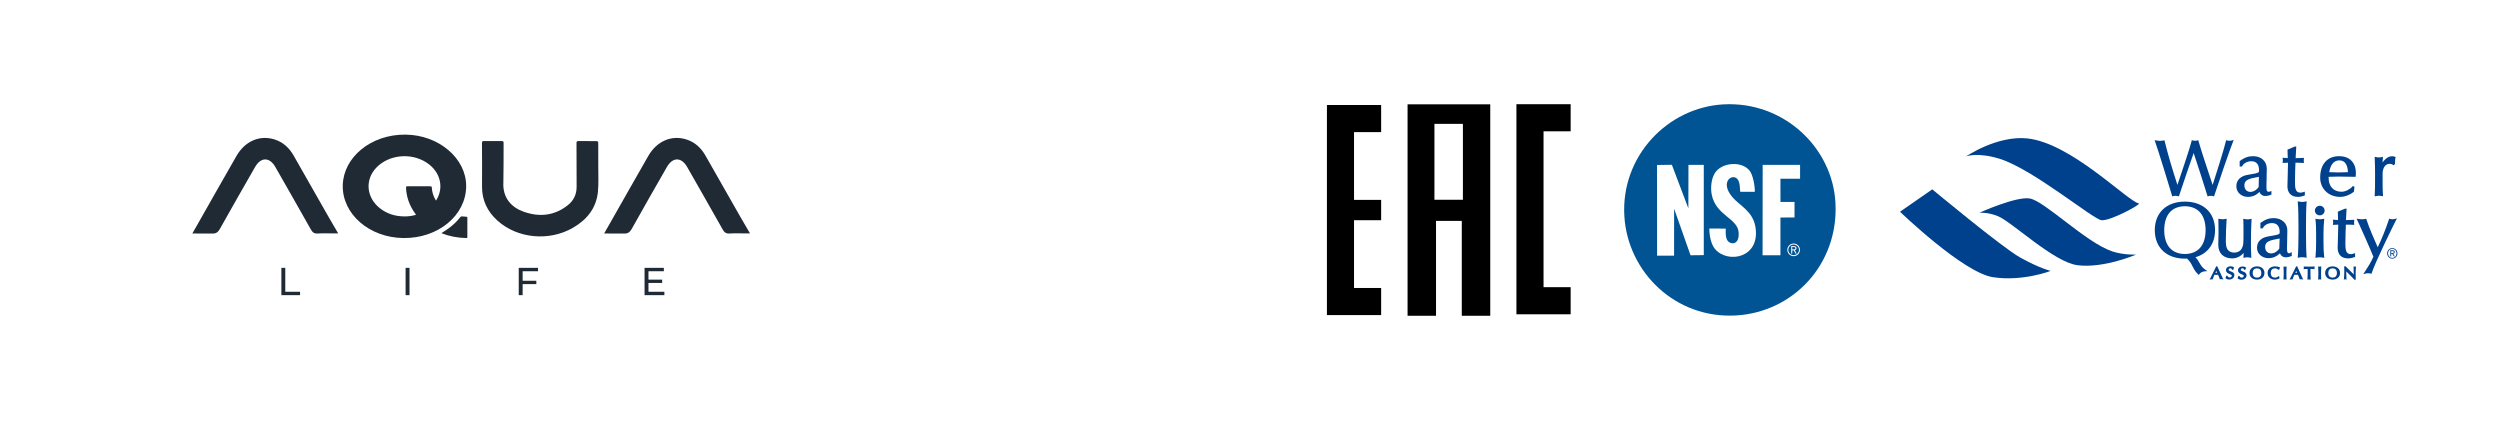 <?xml version="1.0" encoding="UTF-8"?> <svg xmlns="http://www.w3.org/2000/svg" width="390" height="67" viewBox="0 0 390 67" fill="none"><rect width="390" height="67" fill="white"></rect><path d="M93.326 22.64C93.326 24.036 93.335 24.726 93.331 26.048C93.326 27.332 93.402 28.625 93.278 29.899C93.03 32.464 91.567 34.263 89.4 35.523C85.688 37.683 80.738 37.227 77.618 34.429C76.044 33.017 75.182 31.256 75.196 29.102C75.21 26.947 75.212 24.793 75.189 22.64C75.187 22.521 75.187 22.365 75.188 22.237C75.188 22.107 75.294 22.002 75.424 22.002C75.545 22.002 75.693 22.002 75.819 22.002C76.583 22.002 77.95 22.002 77.95 22.002L78.323 22.002C78.454 22.002 78.56 22.108 78.56 22.239C78.56 22.358 78.56 22.498 78.56 22.605C78.56 24.534 78.56 26.458 78.526 28.414C78.382 30.91 79.828 32.362 81.672 33.02C84.147 33.902 86.496 33.67 88.594 31.997C89.502 31.273 89.967 30.3 89.953 29.102C89.929 26.947 89.96 24.793 89.936 22.64C89.935 22.513 89.935 22.368 89.935 22.244C89.936 22.113 90.042 22.007 90.173 22.007C90.291 22.007 90.432 22.007 90.574 22.007C91.398 22.007 92.226 22.015 93.089 22.016C93.22 22.016 93.326 22.122 93.326 22.253V22.64Z" fill="#1F2A34"></path><path d="M94.243 36.425C94.53 35.91 94.779 35.49 95.009 35.087C97.05 31.496 99.082 27.901 101.137 24.323C102.457 22.023 104.74 21.034 107.042 21.744C108.393 22.161 109.36 23.058 110.052 24.273C111.88 27.484 113.71 30.694 115.538 33.905C115.986 34.69 116.508 35.547 117.001 36.411C116.764 36.411 116.543 36.411 116.399 36.411C115.529 36.416 114.659 36.375 113.791 36.427C113.248 36.461 112.987 36.24 112.736 35.794C110.906 32.541 109.05 29.301 107.201 26.058C106.3 24.48 104.946 24.47 104.034 26.058C102.192 29.261 100.362 32.467 98.558 35.692C98.261 36.219 97.951 36.468 97.323 36.432C96.377 36.425 95.547 36.425 94.48 36.425H94.243Z" fill="#1F2A34"></path><path d="M30 36.425C30.287 35.91 30.536 35.49 30.766 35.087C32.807 31.496 34.838 27.901 36.894 24.323C38.214 22.023 40.497 21.034 42.799 21.744C44.15 22.161 45.117 23.058 45.809 24.273C47.637 27.484 49.467 30.694 51.295 33.905C51.743 34.69 52.264 35.547 52.758 36.411C52.52 36.411 52.3 36.411 52.155 36.411C51.285 36.416 50.415 36.375 49.548 36.427C49.005 36.461 48.744 36.24 48.493 35.794C46.663 32.541 44.807 29.301 42.958 26.058C42.057 24.48 40.703 24.47 39.79 26.058C37.949 29.261 36.118 32.467 34.314 35.692C34.018 36.219 33.708 36.468 33.079 36.432C32.133 36.425 31.304 36.425 30.237 36.425H30Z" fill="#1F2A34"></path><path d="M72.723 29.078C72.677 33.614 68.354 37.192 62.948 37.135C57.618 37.08 53.368 33.387 53.471 28.906C53.57 24.56 57.84 20.943 63.273 21.001C68.463 21.056 72.767 24.722 72.723 29.079V29.078ZM68.02 31.287C69.233 29.47 68.882 26.835 66.461 25.311C64.039 23.786 60.662 24.146 58.742 26.118C56.889 28.019 57.126 30.829 59.295 32.511C60.401 33.368 61.719 33.78 63.224 33.761C63.794 33.753 64.347 33.674 64.907 33.508C64.839 33.412 64.798 33.354 64.757 33.297C63.866 32.06 63.398 30.718 63.34 29.272C63.334 29.106 63.394 29.06 63.586 29.061C64.759 29.068 65.931 29.069 67.103 29.061C67.306 29.059 67.36 29.114 67.367 29.281C67.394 29.912 67.576 30.515 67.89 31.089C67.922 31.148 67.965 31.203 68.021 31.287H68.02Z" fill="#1F2A34"></path><path d="M68.876 36.355C69.172 36.165 69.461 35.988 69.738 35.798C70.535 35.254 71.219 34.619 71.786 33.897C71.883 33.774 71.983 33.737 72.148 33.761C72.342 33.788 72.54 33.802 72.737 33.81C72.857 33.814 72.907 33.847 72.907 33.952C72.905 34.966 72.905 35.982 72.906 36.996C72.906 37.1 72.857 37.139 72.734 37.136C71.407 37.103 70.135 36.874 68.928 36.401C68.916 36.397 68.908 36.384 68.877 36.356L68.876 36.355Z" fill="#1F2A34"></path><path d="M43.895 46.045V41.784H44.503V45.515H46.81V46.045H43.895ZM63.274 46.045V41.784H63.883V46.045H63.274ZM81.471 43.799H83.668V44.322H81.471V43.799ZM81.532 46.045H80.923V41.784H83.93V42.314H81.532V46.045ZM101.106 43.622H103.297V44.14H101.106V43.622ZM101.161 45.515H103.644V46.045H100.552V41.784H103.559V42.314H101.161V45.515Z" fill="#1F2A34"></path><path d="M215.458 16.381H207V49.154H215.458V44.925H211.229V34.353H215.458V31.182H211.229V20.61H215.458V16.381Z" fill="black"></path><path d="M232.479 49.26H228.038V34.459H224.021V49.26H219.581V16.275H232.479V49.26ZM223.771 19.321V31.162H228.212V19.321H223.771Z" fill="black"></path><path d="M245.021 16.256H236.563V49.029H245.021V44.8H240.792V20.485H245.021V16.256Z" fill="black"></path><g clip-path="url(#clip0_2389_119)"><path fill-rule="evenodd" clip-rule="evenodd" d="M253.402 33.753C253.945 42.477 261.379 49.772 270.851 49.208C279.766 48.675 286.805 41.216 286.336 31.715C285.908 23.027 278.249 15.768 268.864 16.282C260.147 16.759 252.816 24.383 253.402 33.753Z" fill="#005494"></path><path fill-rule="evenodd" clip-rule="evenodd" d="M280.006 39.045L280.273 39.552H280.08L279.833 39.062H279.591V39.552H279.428V38.393H279.888C280.09 38.393 280.255 38.525 280.255 38.727C280.255 38.874 280.15 39 280.006 39.045V39.045ZM279.591 38.907H279.894C279.999 38.907 280.082 38.824 280.082 38.727C280.082 38.631 279.999 38.547 279.894 38.547H279.591V38.907Z" fill="white"></path><path fill-rule="evenodd" clip-rule="evenodd" d="M279.807 37.99C280.352 37.99 280.793 38.432 280.793 38.976C280.793 39.521 280.352 39.962 279.807 39.962C279.263 39.962 278.821 39.521 278.821 38.976C278.821 38.432 279.263 37.99 279.807 37.99ZM279.807 38.148C280.265 38.148 280.636 38.519 280.636 38.977C280.636 39.434 280.265 39.805 279.807 39.805C279.35 39.805 278.979 39.434 278.979 38.977C278.979 38.519 279.35 38.148 279.807 38.148Z" fill="white"></path><path fill-rule="evenodd" clip-rule="evenodd" d="M269.214 35.659C269.208 36.269 269.164 36.949 269.44 37.45C269.848 38.193 271.416 38.358 271.221 36.193C271.028 34.048 267.689 33.607 267.034 30.386C266.806 29.259 266.985 27.883 267.495 27.036C268.542 25.296 271.801 25.057 272.982 26.685C273.438 27.314 273.761 28.833 273.754 29.92L271.471 29.917C271.39 29.251 271.466 28.716 271.172 28.138C270.504 26.826 268.112 28.218 270.246 30.743C271.365 32.068 273.415 32.928 273.837 35.347C274.691 40.238 269.526 41.206 267.542 38.841C267.014 38.212 266.663 37.019 266.652 35.653L269.214 35.659Z" fill="white"></path><path fill-rule="evenodd" clip-rule="evenodd" d="M280.812 27.88H277.747L277.754 31.501H279.946V33.921L277.747 33.935V39.823H274.961L274.976 25.717H280.812V27.88Z" fill="white"></path><path fill-rule="evenodd" clip-rule="evenodd" d="M258.495 25.738L260.811 25.709L263.385 32.505L263.399 25.716H265.789V39.8L263.722 39.822L261.163 32.557L261.156 39.881L258.506 39.888L258.495 25.738Z" fill="white"></path></g><path d="M296.401 33.029L301.432 29.537C301.432 29.537 312.335 38.603 315.141 40.168C318.155 41.849 319.901 42.263 319.901 42.263C319.901 42.263 315.581 43.945 310.912 43.246C306.243 42.535 296.401 33.029 296.401 33.029Z" fill="#00418D"></path><path d="M333.662 31.736C334.128 31.814 329.175 34.53 327.817 34.349C326.459 34.168 317.224 26.46 312.038 24.804C308.546 23.692 306.723 24.39 306.723 24.39C306.723 24.39 311.482 21.144 316.177 21.584C323.07 22.244 331.929 31.439 333.662 31.736Z" fill="#00418D"></path><path d="M308.791 33.185C308.791 33.185 314.495 30.611 316.628 30.96C318.982 31.348 325.436 37.892 329.575 39.237C331.321 39.807 333.235 39.716 333.235 39.716C333.235 39.716 328.165 41.902 324.078 41.371C320.379 40.893 313.925 34.659 311.688 33.728C310.175 33.094 308.791 33.185 308.791 33.185Z" fill="#00418D"></path><path d="M373.742 24.506L373.599 24.454C373.431 24.39 373.315 24.377 373.16 24.377C372.629 24.377 372.099 24.726 371.672 25.36C371.685 25.178 371.698 24.959 371.724 24.661L371.75 24.467L371.556 24.506C371.401 24.545 371.246 24.558 371.103 24.558C370.948 24.558 370.793 24.532 370.625 24.493L370.444 24.454L370.457 24.635C370.508 25.683 370.508 26.524 370.508 27.157V27.545C370.508 28.916 370.508 29.86 370.457 30.455L370.444 30.636L370.625 30.598C370.806 30.559 370.948 30.546 371.103 30.533C371.246 30.533 371.414 30.559 371.556 30.585L371.75 30.623L371.737 30.429C371.685 29.873 371.685 29.239 371.685 27.106C371.685 26.187 372.112 25.554 372.785 25.554C372.992 25.541 373.25 25.657 373.276 25.696L373.367 25.786L373.47 25.709L373.561 25.644L373.625 25.605V25.528C373.625 25.204 373.638 24.726 373.703 24.597L373.742 24.506ZM364.805 26.899C364.352 26.899 363.835 26.873 363.369 26.86C363.473 26.032 363.912 25.01 364.921 25.023C365.503 25.023 365.827 25.295 366.021 25.683C366.202 26.032 366.266 26.472 366.279 26.86C365.801 26.886 365.283 26.899 364.805 26.899ZM364.895 24.364C363.964 24.364 363.214 24.687 362.71 25.282C362.205 25.864 361.947 26.705 361.947 27.713C361.947 29.408 363.227 30.714 365.051 30.714C365.852 30.714 366.667 30.352 367.172 29.938L367.21 29.899L367.301 29.149L367.159 29.071L367.055 29.007L366.978 29.097C366.577 29.55 365.839 29.925 365.245 29.912C363.964 29.899 363.279 29.007 363.266 27.791C363.266 27.726 363.266 27.649 363.266 27.584C363.757 27.571 364.249 27.545 364.74 27.545C365.607 27.545 366.473 27.571 367.353 27.584H367.482L367.495 27.455C367.508 27.3 367.521 27.131 367.521 26.963C367.521 26.265 367.314 25.605 366.861 25.114C366.46 24.661 365.788 24.364 364.895 24.364ZM358.869 30.054C358.429 30.041 358.261 29.873 358.144 29.563C358.028 29.253 358.015 28.8 358.015 28.347C358.015 27.429 358.067 25.825 358.093 25.386C358.403 25.386 358.881 25.386 359.257 25.411L359.425 25.424L359.399 25.256C359.386 25.178 359.386 25.101 359.386 25.023C359.386 24.933 359.386 24.855 359.399 24.791L359.425 24.622L359.257 24.635C358.804 24.661 358.364 24.661 358.118 24.674C358.144 24.131 358.17 23.575 358.209 23.019L358.222 22.863H357.976L357.95 22.876L356.851 23.342V23.445C356.877 23.898 356.89 24.338 356.89 24.661C356.735 24.661 356.515 24.648 356.243 24.622L356.075 24.61L356.101 24.778C356.114 24.868 356.127 24.933 356.127 24.997C356.127 25.088 356.114 25.166 356.101 25.256L356.075 25.424L356.243 25.411C356.502 25.398 356.722 25.386 356.929 25.386C356.916 27.119 356.838 28.179 356.838 29.046C356.838 29.537 356.967 29.964 357.252 30.261C357.536 30.559 357.95 30.714 358.481 30.714C358.817 30.714 359.179 30.623 359.463 30.52L359.554 30.481V29.899L359.373 29.951C359.244 30.015 358.985 30.054 358.869 30.054ZM352.35 29.175C352.092 29.576 351.587 29.938 351.044 29.938C350.578 29.925 350.126 29.615 350.126 28.916C350.126 28.321 350.475 28.076 350.992 27.895C351.432 27.739 351.962 27.688 352.389 27.584L352.35 29.175ZM353.902 29.912C353.721 29.899 353.669 29.847 353.618 29.705C353.566 29.563 353.566 29.343 353.566 29.149C353.566 28.127 353.618 27.222 353.618 26.304C353.618 25.14 352.725 24.364 351.497 24.364C350.824 24.364 350.19 24.532 349.44 25.101L349.389 25.14V25.98H349.751L349.789 25.903C350.035 25.437 350.604 25.153 351.212 25.153C352.104 25.166 352.402 25.761 352.415 26.549C352.402 26.795 352.428 26.821 352.247 26.924C352.053 27.028 351.587 27.131 350.708 27.261C349.621 27.429 348.858 28.024 348.871 29.071C348.871 30.093 349.764 30.714 350.643 30.714H350.656C351.432 30.714 351.949 30.442 352.48 29.951C352.609 30.3 352.919 30.585 353.411 30.572C353.76 30.572 354.07 30.468 354.251 30.391L354.342 30.352V29.77L354.135 29.886C354.044 29.912 353.967 29.912 353.902 29.912ZM347.798 21.958C347.668 21.958 347.539 21.932 347.41 21.907L347.268 21.868L347.242 22.01C347.035 22.967 345.69 27.287 345.172 28.852C344.629 27.235 343.297 23.213 342.961 21.997L342.922 21.868L342.793 21.907C342.663 21.945 342.547 21.958 342.431 21.958C342.314 21.958 342.185 21.932 342.068 21.907L341.926 21.868L341.887 22.01C341.616 23.148 340.232 27.17 339.676 28.852C338.77 26.006 338.279 24.39 337.684 22.01L337.658 21.881L337.529 21.907C337.322 21.945 337.141 21.971 336.947 21.971C336.753 21.971 336.559 21.945 336.365 21.907L336.119 21.868L336.197 22.101C336.675 23.381 338.434 29.175 338.835 30.507L338.874 30.636L339.003 30.598C339.145 30.559 339.262 30.546 339.391 30.546C339.521 30.546 339.65 30.572 339.779 30.598L339.909 30.636L339.947 30.507C340.633 28.425 341.719 25.269 342.211 23.872C342.974 26.162 343.672 28.334 344.345 30.507L344.383 30.636L344.513 30.598C344.642 30.559 344.771 30.546 344.888 30.546C345.004 30.546 345.146 30.572 345.263 30.598L345.392 30.636L345.431 30.507C345.858 29.214 347.875 23.239 348.354 22.101L348.457 21.842L348.186 21.907C348.043 21.945 347.927 21.958 347.798 21.958Z" fill="#00418D"></path><path d="M373.03 39.47H373.185C373.315 39.47 373.431 39.47 373.431 39.315C373.431 39.186 373.328 39.173 373.224 39.173H373.03V39.47ZM372.888 39.043H373.25C373.47 39.043 373.573 39.134 373.573 39.315C373.573 39.496 373.47 39.561 373.328 39.574L373.599 40H373.444L373.185 39.587H373.03V40H372.888V39.043ZM373.198 40.233C373.573 40.233 373.858 39.936 373.858 39.522C373.858 39.134 373.573 38.823 373.198 38.823C372.823 38.823 372.539 39.134 372.539 39.522C372.539 39.923 372.823 40.233 373.198 40.233ZM373.198 38.707C373.638 38.707 374 39.056 374 39.522C374 40 373.638 40.349 373.198 40.349C372.759 40.349 372.396 40 372.396 39.522C372.396 39.056 372.759 38.707 373.198 38.707Z" fill="#00418D"></path><path d="M373.613 34.153C373.483 34.192 373.354 34.205 373.225 34.205C373.095 34.205 372.966 34.179 372.837 34.153L372.707 34.114L372.669 34.244C372.203 35.653 371.569 37.257 370.923 38.576C370.263 37.076 369.642 35.666 369.164 34.244L369.125 34.127L369.009 34.153C368.828 34.192 368.634 34.205 368.452 34.205C368.271 34.205 368.077 34.179 367.896 34.153L367.625 34.102L367.741 34.347C368.09 35.097 369.655 38.576 370.25 40.051C369.798 41.047 369.526 41.435 368.866 42.469L368.672 42.767L369.022 42.676C369.151 42.637 369.293 42.624 369.422 42.624C369.552 42.624 369.694 42.65 369.823 42.676L369.953 42.715L369.992 42.586C370.509 40.969 373.328 35.214 373.781 34.347L373.923 34.063L373.613 34.153ZM366.732 39.65C366.293 39.637 366.137 39.469 366.008 39.171C365.892 38.861 365.879 38.421 365.879 37.968C365.879 37.063 365.931 35.485 365.956 35.046C366.267 35.046 366.745 35.046 367.107 35.071L367.276 35.084L367.25 34.916C367.237 34.852 367.237 34.774 367.237 34.684C367.237 34.593 367.237 34.515 367.25 34.451L367.276 34.282L367.107 34.295C366.668 34.321 366.215 34.321 365.969 34.334C365.995 33.791 366.021 33.248 366.06 32.705L366.073 32.55H365.827L365.801 32.562L364.702 33.015V33.118C364.728 33.558 364.741 33.998 364.741 34.321C364.585 34.321 364.366 34.308 364.094 34.282L363.926 34.27L363.952 34.438C363.965 34.528 363.978 34.593 363.978 34.658C363.978 34.735 363.965 34.813 363.952 34.916L363.926 35.084L364.094 35.071C364.34 35.059 364.56 35.046 364.767 35.046C364.754 36.753 364.676 37.8 364.676 38.667C364.676 39.158 364.805 39.572 365.09 39.87C365.374 40.167 365.788 40.309 366.319 40.309C366.655 40.309 367.017 40.219 367.301 40.115L367.392 40.077V39.495L367.211 39.546C367.107 39.611 366.849 39.65 366.732 39.65ZM362.568 34.308L362.594 34.114L362.413 34.153C362.232 34.192 362.064 34.205 361.895 34.205C361.727 34.205 361.546 34.179 361.378 34.153L361.197 34.114L361.223 34.308C361.3 34.981 361.313 35.822 361.313 36.546V37.8C361.313 38.525 361.288 39.352 361.223 40.038L361.197 40.232L361.378 40.193C361.559 40.154 361.727 40.141 361.895 40.141C362.064 40.141 362.245 40.167 362.413 40.193L362.594 40.232L362.568 40.038C362.49 39.365 362.464 38.525 362.464 37.8V36.546C362.464 35.834 362.49 34.981 362.568 34.308ZM361.882 32.097C361.469 32.097 361.119 32.433 361.119 32.847C361.119 33.261 361.469 33.597 361.882 33.597C362.296 33.597 362.645 33.261 362.645 32.847C362.645 32.433 362.296 32.097 361.882 32.097ZM359.736 36.585V35.033C359.736 33.933 359.761 32.368 359.826 31.579L359.839 31.398L359.658 31.437C359.477 31.476 359.309 31.502 359.141 31.502C358.972 31.502 358.791 31.476 358.623 31.437L358.442 31.398L358.455 31.579C358.533 32.368 358.559 33.933 358.559 35.033V36.585C358.559 37.684 358.533 39.249 358.455 40.038L358.442 40.219L358.623 40.18C358.804 40.141 358.972 40.128 359.141 40.128C359.309 40.128 359.477 40.154 359.658 40.18L359.839 40.219L359.826 40.025C359.761 39.236 359.736 37.684 359.736 36.585ZM355.571 38.783C355.312 39.184 354.821 39.533 354.278 39.533C353.812 39.52 353.36 39.223 353.36 38.525C353.372 37.943 353.709 37.697 354.226 37.516C354.666 37.373 355.196 37.309 355.623 37.205L355.571 38.783ZM357.11 39.508C356.929 39.495 356.89 39.443 356.826 39.301C356.774 39.158 356.774 38.951 356.774 38.757C356.774 37.749 356.826 36.856 356.826 35.951C356.826 34.8 355.933 34.037 354.717 34.024C354.045 34.024 353.424 34.192 352.674 34.748L352.622 34.787V35.628H352.984L353.023 35.55C353.269 35.084 353.825 34.8 354.433 34.8C355.325 34.813 355.61 35.408 355.636 36.171C355.623 36.416 355.649 36.429 355.468 36.533C355.274 36.636 354.808 36.727 353.929 36.869C352.842 37.024 352.092 37.619 352.092 38.654C352.092 39.663 352.972 40.271 353.851 40.271H353.864C354.627 40.271 355.157 39.999 355.675 39.52C355.804 39.87 356.114 40.141 356.593 40.141C356.942 40.141 357.239 40.038 357.421 39.96L357.511 39.921V39.326L357.304 39.443C357.252 39.508 357.175 39.508 357.11 39.508ZM350.605 34.218C350.437 34.218 350.294 34.192 350.126 34.166L349.945 34.127L349.958 34.308C349.984 34.877 349.984 35.628 349.984 36.274C349.984 38.175 349.971 38.214 349.738 38.719C349.557 39.107 349.143 39.404 348.51 39.404C348.07 39.404 347.772 39.236 347.565 39.003C347.397 38.809 347.229 38.46 347.229 37.645C347.229 36.468 347.281 35.24 347.346 34.308L347.359 34.114L347.177 34.153C347.009 34.192 346.854 34.205 346.712 34.205C346.57 34.205 346.389 34.179 346.233 34.153L346.065 34.114V34.295C346.078 34.968 346.091 35.641 346.091 36.21C346.091 36.792 346.052 37.348 346.052 38.201C346.052 38.861 346.259 39.391 346.634 39.753C347.022 40.115 347.565 40.309 348.225 40.309C348.911 40.309 349.557 39.999 350.01 39.443C350.01 39.637 349.997 39.844 349.984 40.038L349.971 40.232L350.152 40.193C350.307 40.154 350.45 40.141 350.592 40.141C350.734 40.141 350.889 40.167 351.032 40.193L351.213 40.232L351.2 40.051C351.161 39.378 351.148 38.667 351.148 37.968C351.148 36.688 351.161 35.563 351.238 34.321L351.251 34.127L351.07 34.166C350.928 34.192 350.786 34.218 350.605 34.218ZM340.84 39.624C339.004 39.611 337.633 38.525 337.62 35.899C337.633 33.274 339.004 32.187 340.84 32.174C342.69 32.187 344.061 33.287 344.074 35.899C344.061 38.512 342.69 39.611 340.84 39.624ZM345.548 35.899C345.548 34.502 345.069 33.377 344.229 32.614C343.388 31.851 342.211 31.45 340.84 31.45C339.469 31.45 338.305 31.851 337.465 32.614C336.637 33.377 336.146 34.502 336.146 35.899C336.146 37.296 336.624 38.421 337.465 39.184C338.292 39.947 339.469 40.348 340.84 40.348C340.944 40.348 341.047 40.348 341.151 40.335C342.069 41.098 341.978 41.926 342.897 42.78L343.013 42.896L343.104 42.754C343.194 42.599 343.569 42.34 343.944 42.327L344.358 42.301L344.022 42.068C343.168 41.486 343.181 40.814 342.483 40.128C344.345 39.598 345.548 38.098 345.548 35.899Z" fill="#00418D"></path><path d="M361.054 41.772C361.054 41.759 361.054 41.746 361.067 41.72L361.08 41.681L361.106 41.565L360.963 41.578C360.718 41.591 360.485 41.591 360.239 41.591C359.993 41.591 359.76 41.591 359.515 41.578H359.476H359.36L359.398 41.72C359.411 41.746 359.411 41.759 359.411 41.772C359.411 41.785 359.411 41.811 359.398 41.824L359.385 41.862L359.334 41.992L359.502 41.979C359.631 41.966 359.812 41.953 359.993 41.953C359.993 42.095 359.993 42.237 359.993 42.38V42.832C359.993 43.052 359.98 43.272 359.967 43.505V43.531L359.954 43.634L360.097 43.608C360.136 43.595 360.174 43.595 360.213 43.595C360.252 43.595 360.291 43.595 360.33 43.608H360.355L360.459 43.634V43.505C360.446 43.285 360.433 43.052 360.433 42.832V42.38C360.433 42.237 360.433 42.082 360.433 41.94C360.601 41.953 360.795 41.966 360.924 41.979H360.963L361.093 41.992L361.041 41.824C361.054 41.811 361.054 41.785 361.054 41.772ZM358.208 42.561C358.17 42.561 358.118 42.561 358.066 42.561L358.208 42.263L358.351 42.561C358.299 42.561 358.247 42.561 358.208 42.561ZM358.39 41.617L358.377 41.591V41.552H358.364V41.539L358.338 41.552H358.196L358.17 41.604C357.859 42.224 357.562 42.832 357.264 43.44L357.239 43.479L357.161 43.634L357.381 43.583C357.42 43.57 357.445 43.57 357.458 43.57C357.484 43.57 357.51 43.57 357.536 43.583H357.562L357.639 43.595L357.665 43.505C357.704 43.363 357.795 43.117 357.911 42.871C357.976 42.871 358.04 42.871 358.105 42.871C358.131 42.871 358.144 42.871 358.17 42.871C358.273 42.871 358.377 42.871 358.48 42.871C358.558 43.078 358.687 43.337 358.726 43.492V43.505L358.739 43.583L358.829 43.57C358.881 43.557 358.92 43.557 358.959 43.557C358.997 43.557 359.036 43.557 359.088 43.57L359.14 43.583L359.308 43.608L359.204 43.414C359.101 43.169 358.674 42.212 358.39 41.617ZM362.088 42.806V42.354C362.088 42.134 362.101 41.914 362.114 41.681V41.656V41.552L361.985 41.578C361.933 41.591 361.894 41.591 361.869 41.591C361.83 41.591 361.791 41.591 361.752 41.578H361.726L361.623 41.565L361.636 41.694C361.649 41.914 361.662 42.147 361.662 42.367V42.819C361.662 43.039 361.649 43.259 361.636 43.492V43.518L361.623 43.621L361.752 43.595C361.791 43.583 361.83 43.583 361.869 43.583C361.907 43.583 361.946 43.583 361.985 43.595H362.011L362.114 43.608L362.101 43.479C362.101 43.259 362.088 43.026 362.088 42.806ZM367.469 41.578L367.43 41.591C367.404 41.591 367.391 41.604 367.365 41.604C367.352 41.604 367.313 41.604 367.3 41.591L367.262 41.578L367.145 41.552L367.158 41.694C367.171 42.018 367.184 42.419 367.184 42.806C366.835 42.47 366.33 41.966 365.942 41.578L365.917 41.552L365.826 41.539H365.787H365.697V41.656C365.71 41.759 365.71 42.018 365.71 42.341V42.354C365.71 42.69 365.671 43.35 365.658 43.453L365.645 43.492L365.619 43.608L365.774 43.583C365.813 43.57 365.839 43.57 365.852 43.57C365.878 43.57 365.904 43.57 365.917 43.583L365.955 43.595L366.072 43.634L366.046 43.479C366.033 43.401 366.02 42.832 366.02 42.612C366.02 42.496 366.02 42.406 366.02 42.341C366.447 42.755 366.887 43.194 367.262 43.595V43.634H367.3L367.326 43.66L367.352 43.634H367.494V43.518C367.494 43.401 367.482 42.832 367.482 42.561C367.482 42.367 367.507 41.849 367.52 41.707V41.668L367.533 41.539L367.469 41.578ZM356.682 42.806V42.367C356.682 42.147 356.695 41.927 356.708 41.694V41.668V41.565L356.579 41.591C356.54 41.604 356.501 41.604 356.463 41.604C356.424 41.604 356.385 41.604 356.346 41.591H356.32L356.217 41.578L356.23 41.707C356.243 41.927 356.256 42.147 356.256 42.38V42.819C356.256 43.039 356.243 43.259 356.23 43.492V43.518L356.217 43.621L356.346 43.595C356.385 43.583 356.424 43.583 356.463 43.583C356.501 43.583 356.54 43.583 356.579 43.595H356.605L356.708 43.608L356.695 43.479C356.695 43.259 356.682 43.026 356.682 42.806ZM363.886 43.311C363.485 43.298 363.227 43.117 363.214 42.587C363.227 42.056 363.485 41.875 363.886 41.862C364.287 41.875 364.546 42.056 364.559 42.587C364.546 43.117 364.287 43.298 363.886 43.311ZM363.886 41.552C363.227 41.552 362.722 41.94 362.722 42.587C362.722 43.233 363.227 43.621 363.886 43.621C364.546 43.621 365.05 43.233 365.05 42.587C365.05 41.94 364.546 41.552 363.886 41.552ZM349.944 42.367C349.711 42.276 349.556 42.224 349.556 42.082H349.53L349.479 42.069H349.569C349.569 41.94 349.66 41.862 349.828 41.849C349.983 41.849 350.022 41.94 350.061 42.031L350.074 42.069L350.164 42.095L350.242 42.121L350.268 42.056C350.319 41.94 350.332 41.888 350.358 41.837L350.371 41.824L350.41 41.759L350.332 41.707C350.203 41.617 350.048 41.565 349.854 41.565C349.44 41.565 349.129 41.811 349.129 42.16C349.129 42.522 349.414 42.664 349.634 42.755C349.867 42.845 350.035 42.897 350.022 43.026C350.022 43.026 350.022 43.039 350.022 43.052C350.022 43.194 349.931 43.311 349.724 43.311C349.53 43.311 349.427 43.194 349.375 43.104L349.362 43.078V43.039H349.349L349.336 43.026L349.31 43.039H349.181L349.168 43.104C349.129 43.233 349.129 43.272 349.091 43.337L349.078 43.35L349.052 43.414L349.116 43.466C349.22 43.544 349.388 43.634 349.647 43.634C349.647 43.634 349.647 43.634 349.66 43.634C350.138 43.634 350.462 43.324 350.462 42.949C350.436 42.574 350.164 42.444 349.944 42.367ZM345.741 42.561C345.702 42.561 345.65 42.561 345.599 42.561L345.741 42.263L345.883 42.561C345.831 42.561 345.78 42.561 345.741 42.561ZM345.922 41.617L345.909 41.591V41.552H345.896V41.539L345.87 41.552H345.728L345.702 41.604C345.392 42.224 345.094 42.832 344.797 43.44L344.771 43.479L344.693 43.634L344.913 43.583C344.952 43.57 344.978 43.57 344.991 43.57C345.017 43.57 345.043 43.57 345.068 43.583H345.094L345.172 43.595L345.198 43.505C345.237 43.363 345.34 43.117 345.443 42.871C345.508 42.871 345.573 42.871 345.637 42.871C345.663 42.871 345.689 42.871 345.715 42.871C345.819 42.871 345.922 42.871 346.025 42.871C346.103 43.091 346.219 43.337 346.271 43.492V43.505L346.284 43.57L346.375 43.557C346.426 43.544 346.465 43.544 346.504 43.544C346.543 43.544 346.595 43.544 346.633 43.557L346.685 43.57L346.853 43.595L346.75 43.401C346.633 43.169 346.207 42.212 345.922 41.617ZM348.069 42.367C347.836 42.276 347.681 42.224 347.681 42.082H347.655L347.59 42.069H347.681C347.681 41.94 347.771 41.862 347.94 41.849C348.095 41.849 348.134 41.94 348.172 42.031L348.185 42.069L348.289 42.095L348.366 42.108L348.392 42.044C348.444 41.927 348.457 41.875 348.483 41.824L348.496 41.798L348.535 41.733L348.457 41.681C348.328 41.591 348.172 41.539 347.978 41.539C347.565 41.539 347.254 41.785 347.254 42.134C347.254 42.496 347.539 42.638 347.759 42.729C347.991 42.819 348.159 42.871 348.147 43.001C348.147 43.001 348.147 43.013 348.147 43.026C348.147 43.169 348.056 43.272 347.849 43.285C347.655 43.285 347.552 43.169 347.5 43.078L347.487 43.052V43.013H347.461L347.448 43.001L347.422 43.013H347.293L347.28 43.078C347.241 43.207 347.241 43.246 347.202 43.311L347.189 43.324L347.164 43.389L347.228 43.44C347.332 43.518 347.5 43.608 347.746 43.608C347.746 43.608 347.746 43.608 347.759 43.608C348.237 43.608 348.56 43.298 348.56 42.91C348.573 42.574 348.289 42.444 348.069 42.367ZM354.911 41.552C354.251 41.552 353.747 41.94 353.747 42.587C353.747 43.233 354.251 43.621 354.885 43.621C355.182 43.621 355.415 43.531 355.518 43.466L355.557 43.479L355.57 43.44L355.596 43.414L355.57 43.389L355.596 43.246V43.22L355.557 43.156L355.531 43.117L355.48 43.065L355.415 43.117C355.311 43.194 355.13 43.311 354.911 43.311C354.51 43.298 354.251 43.117 354.238 42.587C354.251 42.056 354.51 41.875 354.911 41.862H354.936C355.143 41.862 355.311 41.992 355.376 42.056L355.402 42.082H355.48H355.544L355.57 42.031C355.596 41.953 355.622 41.849 355.635 41.837L355.648 41.811L355.699 41.72L355.583 41.668C355.389 41.604 355.169 41.552 354.911 41.552ZM352.091 43.311C351.69 43.298 351.432 43.117 351.419 42.587C351.432 42.056 351.69 41.875 352.091 41.862C352.492 41.875 352.751 42.056 352.764 42.587C352.764 43.117 352.492 43.298 352.091 43.311ZM352.091 41.552C351.432 41.552 350.927 41.94 350.927 42.587C350.927 43.233 351.432 43.621 352.091 43.621C352.751 43.621 353.255 43.233 353.255 42.587C353.255 41.94 352.751 41.552 352.091 41.552Z" fill="#00418D"></path><defs><clipPath id="clip0_2389_119"><rect width="32.992" height="32.985" fill="white" transform="translate(253.369 16.256)"></rect></clipPath></defs></svg> 